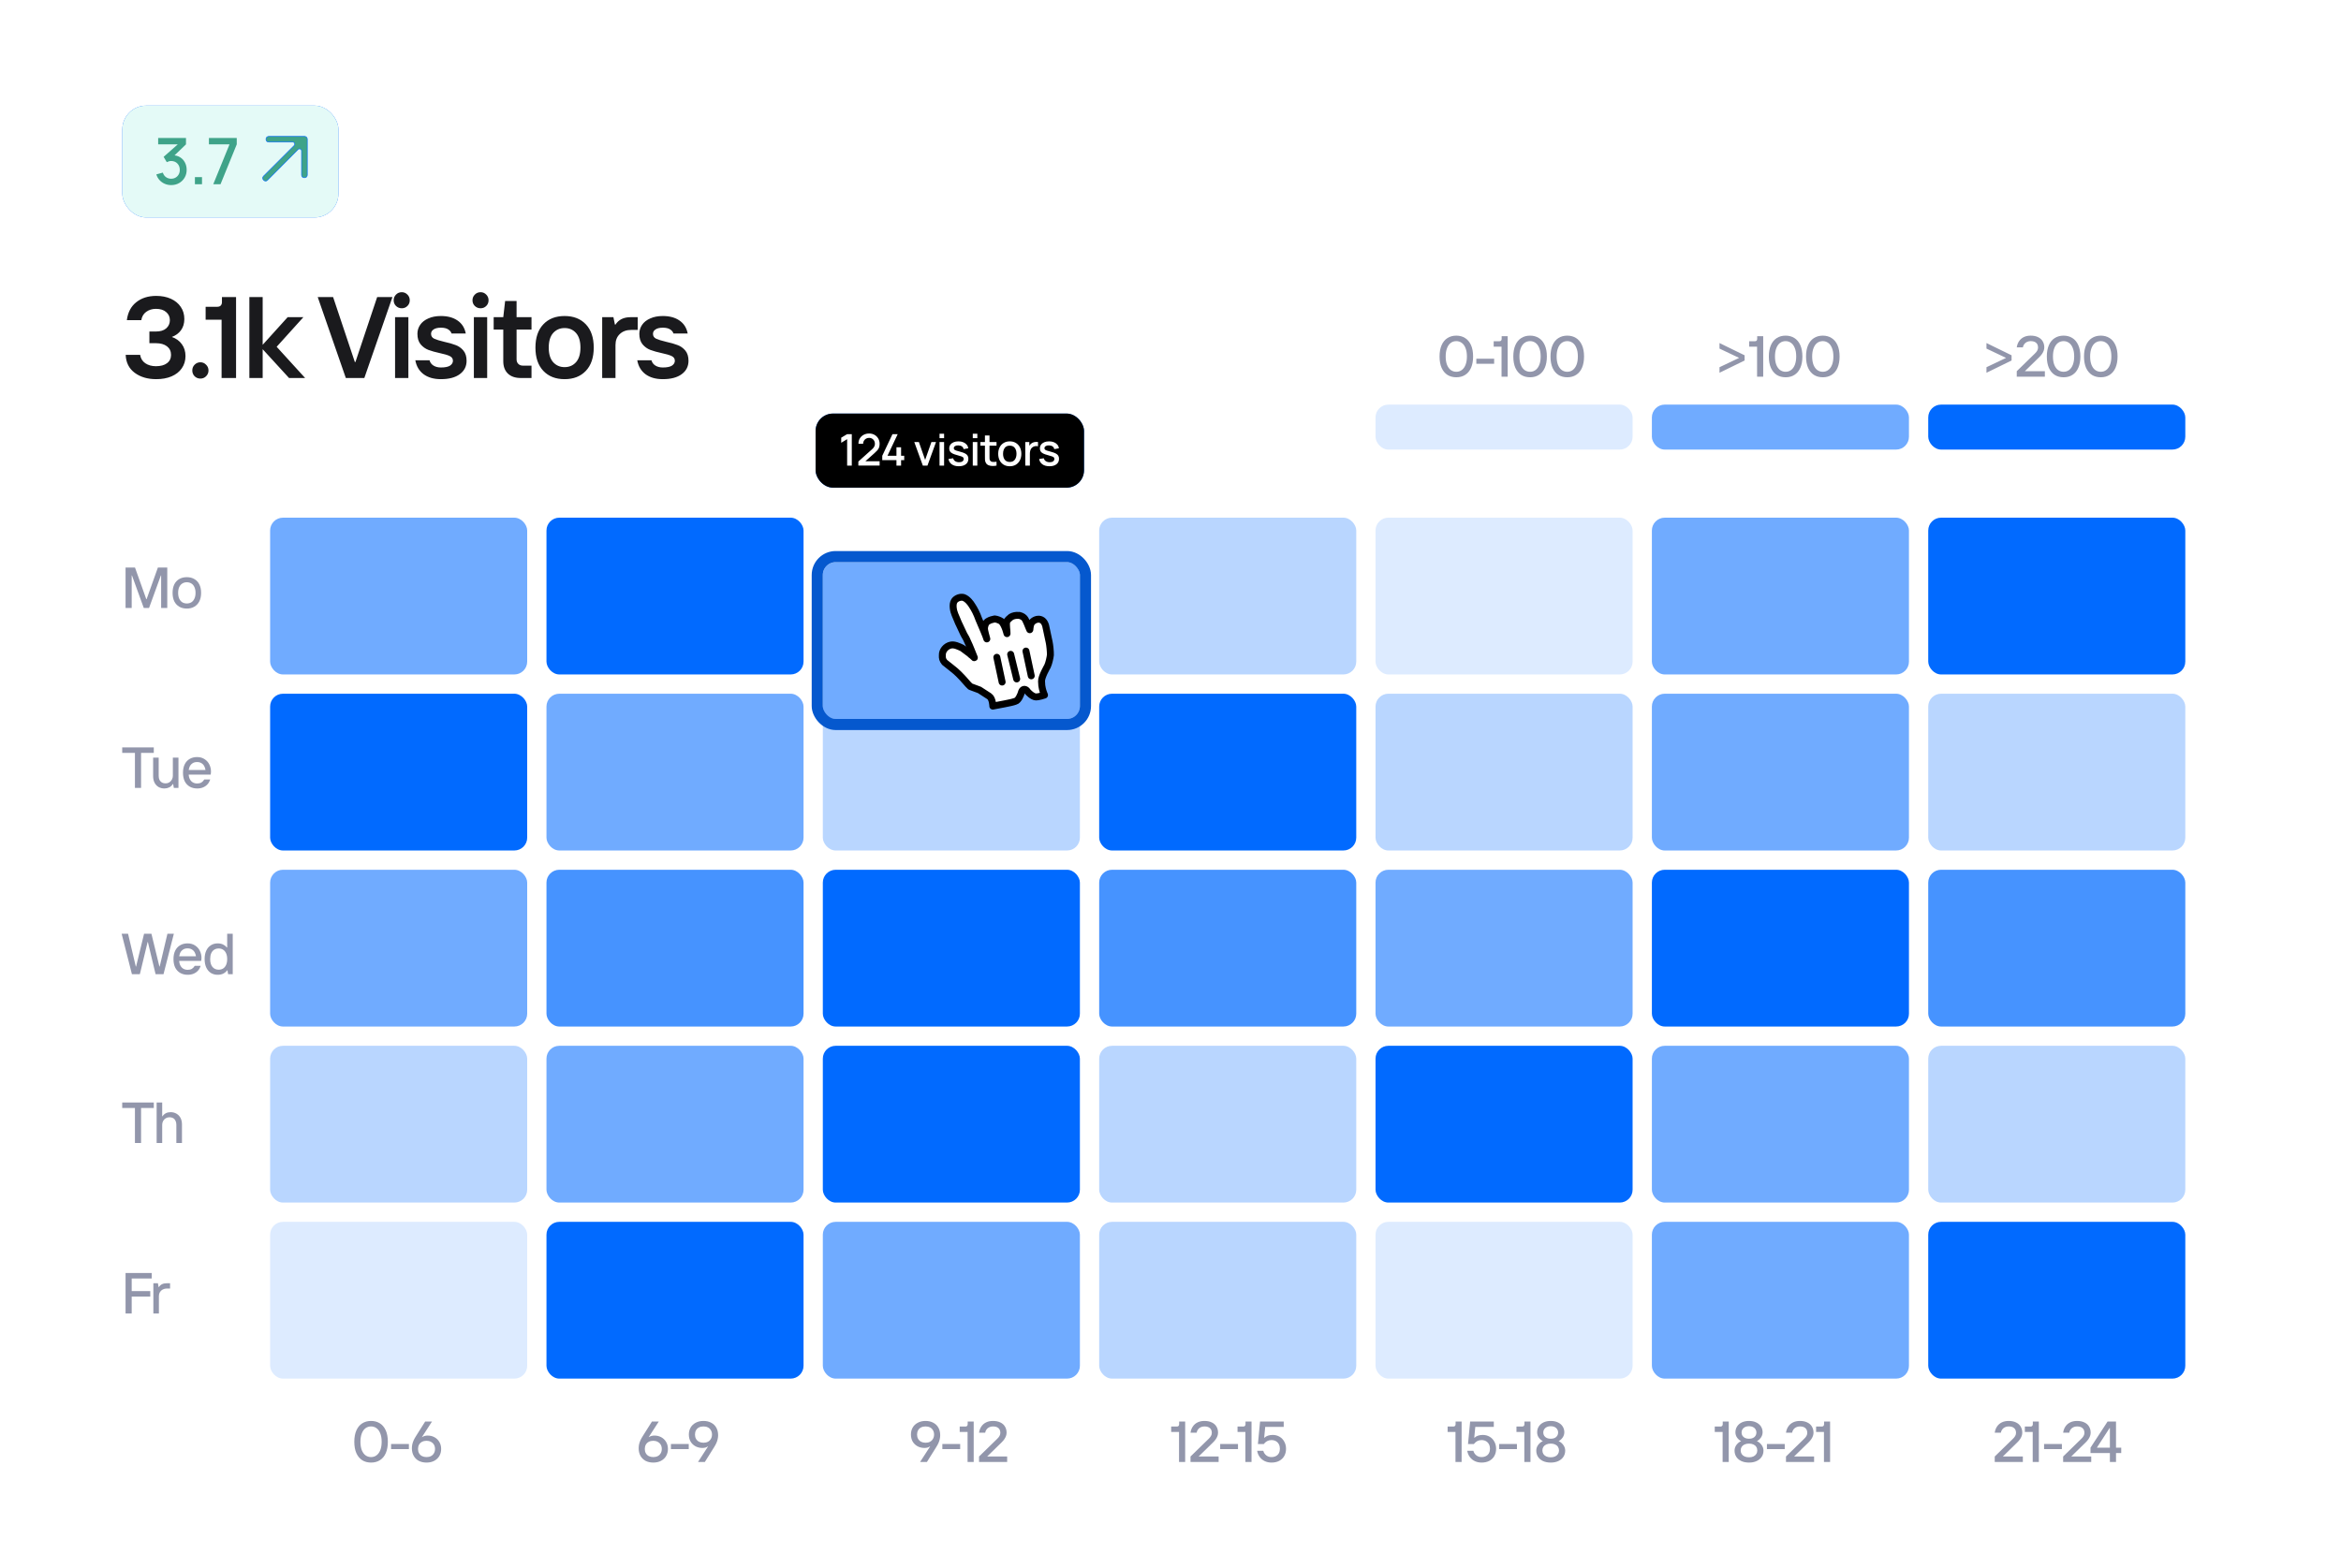 <svg width="421" height="282" viewBox="0 0 421 282" fill="none" xmlns="http://www.w3.org/2000/svg">
<rect width="421" height="282" rx="30" fill="white"/>
<rect x="22" y="19" width="38.862" height="20.117" rx="4.285" fill="#0369FF"/>
<rect x="22" y="19" width="38.862" height="20.117" rx="4.285" fill="#E4FAF7"/>
<path d="M30.79 33.296C30.378 33.296 29.99 33.219 29.628 33.065C29.266 32.907 28.952 32.683 28.686 32.394C28.424 32.105 28.234 31.765 28.114 31.372L29.282 31.048C29.393 31.406 29.588 31.682 29.865 31.874C30.143 32.063 30.451 32.156 30.79 32.152C31.094 32.148 31.362 32.077 31.593 31.938C31.824 31.799 32.005 31.612 32.136 31.377C32.267 31.139 32.333 30.865 32.333 30.557C32.333 30.094 32.188 29.713 31.899 29.413C31.614 29.112 31.241 28.962 30.778 28.962C30.647 28.962 30.512 28.981 30.374 29.02C30.239 29.058 30.112 29.108 29.992 29.17L29.426 28.216L32.362 25.622L32.489 25.968H28.444V24.818H33.448V25.968L31.009 28.314L30.998 27.922C31.522 27.922 31.976 28.039 32.362 28.274C32.747 28.505 33.044 28.821 33.252 29.222C33.464 29.619 33.569 30.064 33.569 30.557C33.569 31.088 33.444 31.56 33.194 31.973C32.947 32.385 32.614 32.708 32.194 32.943C31.778 33.178 31.31 33.296 30.79 33.296ZM35.052 33.14V31.863H36.329V33.14H35.052ZM38.353 33.14L41.277 25.968H37.573V24.818H42.578V25.968L39.659 33.14H38.353Z" fill="#3FA389"/>
<path d="M54.791 24.542L54.886 24.552C55.1 24.596 55.262 24.786 55.262 25.014V31.499C55.262 31.759 55.051 31.97 54.791 31.97H54.703C54.443 31.97 54.231 31.759 54.231 31.499V27.145C54.231 26.839 53.884 26.676 53.65 26.848L53.605 26.887L48.102 32.424C47.941 32.586 47.692 32.606 47.509 32.485L47.435 32.426L47.378 32.368C47.194 32.184 47.194 31.886 47.378 31.702L52.902 26.178L52.941 26.133C53.112 25.899 52.95 25.553 52.644 25.553H48.306C48.045 25.553 47.835 25.341 47.835 25.081V25.014C47.835 24.753 48.045 24.542 48.306 24.542H54.791Z" fill="#3FA389" stroke="#0369FF" stroke-width="0.105"/>
<rect x="48.578" y="124.794" width="46.231" height="28.201" rx="2.312" fill="#016AFF"/>
<rect x="98.277" y="124.794" width="46.231" height="28.201" rx="2.312" fill="#70ABFF"/>
<rect x="147.975" y="124.794" width="46.231" height="28.201" rx="2.312" fill="#B9D6FF"/>
<rect x="197.674" y="124.794" width="46.231" height="28.201" rx="2.312" fill="#016AFF"/>
<rect x="247.372" y="124.794" width="46.231" height="28.201" rx="2.312" fill="#B9D6FF"/>
<rect x="297.071" y="124.794" width="46.231" height="28.201" rx="2.312" fill="#70ABFF"/>
<rect x="346.769" y="124.794" width="46.231" height="28.201" rx="2.312" fill="#B9D6FF"/>
<rect x="48.578" y="156.462" width="46.231" height="28.201" rx="2.312" fill="#70ABFF"/>
<rect x="98.277" y="156.462" width="46.231" height="28.201" rx="2.312" fill="#4693FF"/>
<rect x="147.975" y="156.462" width="46.231" height="28.201" rx="2.312" fill="#016AFF"/>
<rect x="197.674" y="156.462" width="46.231" height="28.201" rx="2.312" fill="#4693FF"/>
<rect x="247.372" y="156.462" width="46.231" height="28.201" rx="2.312" fill="#70ABFF"/>
<rect x="297.071" y="156.462" width="46.231" height="28.201" rx="2.312" fill="#016AFF"/>
<rect x="346.769" y="156.462" width="46.231" height="28.201" rx="2.312" fill="#4693FF"/>
<rect x="48.578" y="188.13" width="46.231" height="28.201" rx="2.312" fill="#B9D6FF"/>
<rect x="98.277" y="188.13" width="46.231" height="28.201" rx="2.312" fill="#70ABFF"/>
<rect x="147.975" y="188.13" width="46.231" height="28.201" rx="2.312" fill="#016AFF"/>
<rect x="197.674" y="188.13" width="46.231" height="28.201" rx="2.312" fill="#B9D6FF"/>
<rect x="247.372" y="188.13" width="46.231" height="28.201" rx="2.312" fill="#016AFF"/>
<rect x="297.071" y="188.13" width="46.231" height="28.201" rx="2.312" fill="#70ABFF"/>
<rect x="346.769" y="188.13" width="46.231" height="28.201" rx="2.312" fill="#B9D6FF"/>
<rect x="48.578" y="219.799" width="46.231" height="28.201" rx="2.312" fill="#DDEBFF"/>
<rect x="98.277" y="219.799" width="46.231" height="28.201" rx="2.312" fill="#016AFF"/>
<rect x="147.975" y="219.799" width="46.231" height="28.201" rx="2.312" fill="#70ABFF"/>
<rect x="197.674" y="219.799" width="46.231" height="28.201" rx="2.312" fill="#B9D6FF"/>
<rect x="247.372" y="219.799" width="46.231" height="28.201" rx="2.312" fill="#DDEBFF"/>
<rect x="297.071" y="219.799" width="46.231" height="28.201" rx="2.312" fill="#70ABFF"/>
<rect x="346.769" y="219.799" width="46.231" height="28.201" rx="2.312" fill="#016AFF"/>
<rect x="247.372" y="72.784" width="46.231" height="8.09" rx="2.312" fill="#DDEBFF"/>
<rect x="297.07" y="72.784" width="46.231" height="8.09" rx="2.312" fill="#70ABFF"/>
<rect x="346.769" y="72.784" width="46.231" height="8.09" rx="2.312" fill="#016AFF"/>
<path d="M28.096 68.208C26.542 68.208 25.252 67.827 24.226 67.064C23.2 66.301 22.659 65.226 22.603 63.839H25.204C25.301 64.477 25.606 64.977 26.119 65.337C26.646 65.698 27.284 65.878 28.033 65.878C28.893 65.878 29.559 65.698 30.03 65.337C30.516 64.977 30.759 64.477 30.759 63.839C30.759 63.187 30.516 62.674 30.03 62.3C29.545 61.925 28.879 61.738 28.033 61.738H26.868V59.637H28.033C28.838 59.637 29.455 59.45 29.885 59.075C30.328 58.687 30.55 58.194 30.55 57.598C30.55 57.002 30.328 56.516 29.885 56.142C29.455 55.753 28.838 55.559 28.033 55.559C27.367 55.559 26.785 55.739 26.286 56.1C25.8 56.461 25.509 56.96 25.412 57.598H22.811C22.992 56.197 23.553 55.122 24.497 54.373C25.44 53.611 26.639 53.229 28.096 53.229C29.094 53.229 29.975 53.403 30.738 53.749C31.5 54.096 32.09 54.581 32.506 55.206C32.936 55.83 33.151 56.558 33.151 57.39C33.151 58.181 32.95 58.853 32.548 59.408C32.159 59.949 31.611 60.351 30.904 60.615C31.667 60.878 32.263 61.308 32.693 61.904C33.137 62.501 33.359 63.215 33.359 64.047C33.359 64.879 33.137 65.615 32.693 66.252C32.263 66.877 31.646 67.362 30.842 67.709C30.051 68.042 29.136 68.208 28.096 68.208ZM36.038 68.104C35.636 68.104 35.289 67.965 34.998 67.688C34.721 67.397 34.582 67.05 34.582 66.648C34.582 66.232 34.721 65.885 34.998 65.608C35.289 65.316 35.636 65.171 36.038 65.171C36.441 65.171 36.781 65.316 37.058 65.608C37.349 65.885 37.495 66.232 37.495 66.648C37.495 67.05 37.349 67.397 37.058 67.688C36.781 67.965 36.441 68.104 36.038 68.104ZM39.851 68V57.515H36.98V55.185H39.082C39.345 55.185 39.546 55.115 39.685 54.977C39.837 54.824 39.914 54.616 39.914 54.353V53.437H42.452V68H39.851ZM47.238 68H44.846V53.437H47.238V62.029L51.732 57.057H54.561L49.755 62.383L54.873 68H51.981L47.238 62.82V68ZM65.521 68H62.193L57.137 53.437H59.904L63.815 65.129H63.919L67.83 53.437H70.577L65.521 68ZM73.441 68H71.048V57.057H73.441V68ZM72.255 55.455C71.853 55.455 71.506 55.316 71.215 55.039C70.937 54.762 70.799 54.422 70.799 54.02C70.799 53.617 70.937 53.278 71.215 53C71.492 52.709 71.839 52.563 72.255 52.563C72.657 52.563 72.997 52.709 73.274 53C73.552 53.278 73.69 53.617 73.69 54.02C73.69 54.422 73.552 54.762 73.274 55.039C72.997 55.316 72.657 55.455 72.255 55.455ZM79.29 68.208C78.014 68.208 76.974 67.91 76.169 67.314C75.379 66.717 74.886 65.885 74.692 64.817H77.251C77.348 65.205 77.577 65.517 77.938 65.753C78.312 65.989 78.763 66.107 79.29 66.107C80.039 66.107 80.587 65.996 80.934 65.774C81.28 65.538 81.454 65.247 81.454 64.9C81.454 64.512 81.26 64.228 80.871 64.047C80.497 63.867 79.914 63.694 79.124 63.527C78.291 63.347 77.598 63.153 77.043 62.945C76.502 62.737 76.038 62.404 75.649 61.946C75.261 61.474 75.067 60.843 75.067 60.053C75.067 59.456 75.233 58.916 75.566 58.43C75.899 57.945 76.384 57.563 77.022 57.286C77.66 56.995 78.416 56.849 79.29 56.849C80.511 56.849 81.509 57.12 82.286 57.66C83.076 58.201 83.569 58.978 83.763 59.99H81.204C81.107 59.685 80.899 59.436 80.58 59.242C80.275 59.047 79.845 58.95 79.29 58.95C78.721 58.95 78.284 59.054 77.979 59.262C77.674 59.456 77.522 59.72 77.522 60.053C77.522 60.455 77.709 60.746 78.083 60.927C78.472 61.107 79.075 61.294 79.893 61.488C80.725 61.669 81.405 61.863 81.932 62.071C82.473 62.265 82.938 62.591 83.326 63.049C83.714 63.506 83.909 64.124 83.909 64.9C83.909 65.913 83.499 66.717 82.681 67.314C81.877 67.91 80.746 68.208 79.29 68.208ZM87.613 68H85.22V57.057H87.613V68ZM86.427 55.455C86.025 55.455 85.678 55.316 85.387 55.039C85.109 54.762 84.971 54.422 84.971 54.02C84.971 53.617 85.109 53.278 85.387 53C85.664 52.709 86.011 52.563 86.427 52.563C86.829 52.563 87.169 52.709 87.446 53C87.724 53.278 87.862 53.617 87.862 54.02C87.862 54.422 87.724 54.762 87.446 55.039C87.169 55.316 86.829 55.455 86.427 55.455ZM93.67 68C92.671 68 91.895 67.737 91.34 67.209C90.785 66.668 90.508 65.927 90.508 64.983V59.283H88.781V57.057H90.508L90.841 54.145H92.9V57.057H95.584V59.283H92.9V64.651C92.9 64.983 93.004 65.254 93.212 65.462C93.42 65.67 93.691 65.774 94.024 65.774H95.584V68H93.67ZM101.534 68.208C99.926 68.208 98.65 67.709 97.707 66.71C96.763 65.712 96.292 64.318 96.292 62.529C96.292 60.739 96.763 59.346 97.707 58.347C98.65 57.348 99.926 56.849 101.534 56.849C103.143 56.849 104.419 57.348 105.362 58.347C106.305 59.346 106.777 60.739 106.777 62.529C106.777 64.318 106.305 65.712 105.362 66.71C104.419 67.709 103.143 68.208 101.534 68.208ZM101.534 66.044C102.38 66.044 103.067 65.746 103.594 65.15C104.121 64.553 104.385 63.68 104.385 62.529C104.385 61.377 104.121 60.504 103.594 59.907C103.067 59.311 102.38 59.013 101.534 59.013C100.702 59.013 100.016 59.311 99.475 59.907C98.948 60.504 98.684 61.377 98.684 62.529C98.684 63.68 98.948 64.553 99.475 65.15C100.016 65.746 100.702 66.044 101.534 66.044ZM108.296 68V57.057H110.314L110.585 58.389H110.689C111.257 57.501 112.166 57.057 113.414 57.057H114.683V59.346H113.539C112.679 59.346 111.986 59.595 111.459 60.094C110.945 60.58 110.689 61.232 110.689 62.05V68H108.296ZM119.2 68.208C117.924 68.208 116.883 67.91 116.079 67.314C115.288 66.717 114.796 65.885 114.602 64.817H117.161C117.258 65.205 117.487 65.517 117.847 65.753C118.222 65.989 118.673 66.107 119.2 66.107C119.949 66.107 120.496 65.996 120.843 65.774C121.19 65.538 121.363 65.247 121.363 64.9C121.363 64.512 121.169 64.228 120.781 64.047C120.406 63.867 119.824 63.694 119.033 63.527C118.201 63.347 117.508 63.153 116.953 62.945C116.412 62.737 115.947 62.404 115.559 61.946C115.171 61.474 114.976 60.843 114.976 60.053C114.976 59.456 115.143 58.916 115.476 58.43C115.809 57.945 116.294 57.563 116.932 57.286C117.57 56.995 118.326 56.849 119.2 56.849C120.42 56.849 121.419 57.12 122.195 57.66C122.986 58.201 123.478 58.978 123.673 59.99H121.114C121.017 59.685 120.808 59.436 120.489 59.242C120.184 59.047 119.754 58.95 119.2 58.95C118.631 58.95 118.194 59.054 117.889 59.262C117.584 59.456 117.431 59.72 117.431 60.053C117.431 60.455 117.619 60.746 117.993 60.927C118.381 61.107 118.985 61.294 119.803 61.488C120.635 61.669 121.315 61.863 121.842 62.071C122.383 62.265 122.847 62.591 123.236 63.049C123.624 63.506 123.818 64.124 123.818 64.9C123.818 65.913 123.409 66.717 122.591 67.314C121.786 67.91 120.656 68.208 119.2 68.208Z" fill="#1A1A1D"/>
<path d="M22.581 109.372V102.09H24.277L26.305 107.78H26.367L28.396 102.09H30.081V109.372H28.978V103.526H28.926L26.804 109.372H25.858L23.736 103.526H23.684V109.372H22.581ZM33.596 109.476C33.082 109.476 32.632 109.365 32.243 109.143C31.862 108.921 31.564 108.602 31.349 108.186C31.141 107.763 31.037 107.25 31.037 106.646C31.037 106.05 31.141 105.54 31.349 105.117C31.564 104.694 31.862 104.375 32.243 104.16C32.632 103.939 33.082 103.828 33.596 103.828C34.109 103.828 34.556 103.939 34.937 104.16C35.326 104.375 35.627 104.694 35.842 105.117C36.057 105.54 36.165 106.05 36.165 106.646C36.165 107.25 36.057 107.763 35.842 108.186C35.627 108.602 35.326 108.921 34.937 109.143C34.556 109.365 34.109 109.476 33.596 109.476ZM33.596 108.56C33.901 108.56 34.171 108.491 34.407 108.352C34.643 108.207 34.826 107.988 34.958 107.697C35.097 107.406 35.166 107.056 35.166 106.646C35.166 106.244 35.097 105.898 34.958 105.606C34.826 105.315 34.643 105.1 34.407 104.961C34.171 104.816 33.901 104.743 33.596 104.743C33.297 104.743 33.03 104.816 32.794 104.961C32.559 105.1 32.371 105.315 32.233 105.606C32.101 105.898 32.035 106.244 32.035 106.646C32.035 107.056 32.101 107.406 32.233 107.697C32.371 107.988 32.559 108.207 32.794 108.352C33.03 108.491 33.297 108.56 33.596 108.56Z" fill="#9296AB"/>
<path d="M261.902 67.868C261.299 67.868 260.772 67.729 260.321 67.452C259.871 67.167 259.517 66.744 259.26 66.183C259.011 65.621 258.886 64.934 258.886 64.123C258.886 63.339 259.007 62.667 259.25 62.105C259.493 61.543 259.839 61.117 260.29 60.825C260.748 60.527 261.285 60.378 261.902 60.378C262.499 60.378 263.022 60.52 263.473 60.805C263.924 61.082 264.278 61.502 264.534 62.063C264.791 62.625 264.919 63.312 264.919 64.123C264.919 64.907 264.798 65.583 264.555 66.151C264.312 66.713 263.962 67.14 263.504 67.431C263.054 67.722 262.52 67.868 261.902 67.868ZM261.902 66.879C262.277 66.879 262.606 66.772 262.891 66.557C263.182 66.342 263.407 66.026 263.567 65.611C263.726 65.194 263.806 64.698 263.806 64.123C263.806 63.52 263.719 63.01 263.546 62.594C263.38 62.178 263.151 61.869 262.859 61.668C262.575 61.467 262.256 61.366 261.902 61.366C261.521 61.366 261.185 61.474 260.893 61.689C260.609 61.904 260.387 62.219 260.228 62.636C260.068 63.052 259.988 63.547 259.988 64.123C259.988 64.726 260.072 65.236 260.238 65.652C260.411 66.068 260.64 66.377 260.925 66.578C261.216 66.779 261.542 66.879 261.902 66.879ZM265.5 65.444V64.529H268.704V65.444H265.5ZM270.034 67.764V62.365H268.619V61.387H269.639C269.771 61.387 269.871 61.353 269.941 61.283C270.017 61.207 270.055 61.103 270.055 60.971V60.482H271.137V67.764H270.034ZM275.167 67.868C274.564 67.868 274.037 67.729 273.586 67.452C273.136 67.167 272.782 66.744 272.525 66.183C272.276 65.621 272.151 64.934 272.151 64.123C272.151 63.339 272.272 62.667 272.515 62.105C272.758 61.543 273.104 61.117 273.555 60.825C274.013 60.527 274.55 60.378 275.167 60.378C275.764 60.378 276.287 60.52 276.738 60.805C277.189 61.082 277.543 61.502 277.799 62.063C278.056 62.625 278.184 63.312 278.184 64.123C278.184 64.907 278.063 65.583 277.82 66.151C277.577 66.713 277.227 67.14 276.769 67.431C276.319 67.722 275.785 67.868 275.167 67.868ZM275.167 66.879C275.542 66.879 275.871 66.772 276.156 66.557C276.447 66.342 276.672 66.026 276.832 65.611C276.991 65.194 277.071 64.698 277.071 64.123C277.071 63.52 276.984 63.01 276.811 62.594C276.645 62.178 276.416 61.869 276.124 61.668C275.84 61.467 275.521 61.366 275.167 61.366C274.786 61.366 274.45 61.474 274.158 61.689C273.874 61.904 273.652 62.219 273.493 62.636C273.333 63.052 273.253 63.547 273.253 64.123C273.253 64.726 273.337 65.236 273.503 65.652C273.676 66.068 273.905 66.377 274.19 66.578C274.481 66.779 274.807 66.879 275.167 66.879ZM281.854 67.868C281.251 67.868 280.724 67.729 280.273 67.452C279.823 67.167 279.469 66.744 279.212 66.183C278.963 65.621 278.838 64.934 278.838 64.123C278.838 63.339 278.959 62.667 279.202 62.105C279.445 61.543 279.791 61.117 280.242 60.825C280.7 60.527 281.237 60.378 281.854 60.378C282.451 60.378 282.974 60.52 283.425 60.805C283.876 61.082 284.23 61.502 284.486 62.063C284.743 62.625 284.871 63.312 284.871 64.123C284.871 64.907 284.75 65.583 284.507 66.151C284.264 66.713 283.914 67.14 283.456 67.431C283.006 67.722 282.472 67.868 281.854 67.868ZM281.854 66.879C282.229 66.879 282.558 66.772 282.843 66.557C283.134 66.342 283.359 66.026 283.519 65.611C283.678 65.194 283.758 64.698 283.758 64.123C283.758 63.52 283.671 63.01 283.498 62.594C283.331 62.178 283.103 61.869 282.811 61.668C282.527 61.467 282.208 61.366 281.854 61.366C281.473 61.366 281.137 61.474 280.845 61.689C280.561 61.904 280.339 62.219 280.18 62.636C280.02 63.052 279.94 63.547 279.94 64.123C279.94 64.726 280.024 65.236 280.19 65.652C280.363 66.068 280.592 66.377 280.877 66.578C281.168 66.779 281.494 66.879 281.854 66.879Z" fill="#9296AB"/>
<path d="M309.232 67.056V66.058L312.758 64.383L309.232 62.708V61.71L313.746 63.915V64.851L309.232 67.056ZM315.989 67.764V62.365H314.574V61.387H315.594C315.726 61.387 315.826 61.353 315.895 61.283C315.972 61.207 316.01 61.103 316.01 60.971V60.482H317.092V67.764H315.989ZM321.122 67.868C320.519 67.868 319.992 67.729 319.541 67.452C319.09 67.167 318.737 66.744 318.48 66.183C318.231 65.621 318.106 64.934 318.106 64.123C318.106 63.339 318.227 62.667 318.47 62.105C318.713 61.543 319.059 61.117 319.51 60.825C319.968 60.527 320.505 60.378 321.122 60.378C321.719 60.378 322.242 60.52 322.693 60.805C323.144 61.082 323.497 61.502 323.754 62.063C324.011 62.625 324.139 63.312 324.139 64.123C324.139 64.907 324.018 65.583 323.775 66.151C323.532 66.713 323.182 67.14 322.724 67.431C322.273 67.722 321.74 67.868 321.122 67.868ZM321.122 66.879C321.497 66.879 321.826 66.772 322.111 66.557C322.402 66.342 322.627 66.026 322.787 65.611C322.946 65.194 323.026 64.698 323.026 64.123C323.026 63.52 322.939 63.01 322.766 62.594C322.599 62.178 322.371 61.869 322.079 61.668C321.795 61.467 321.476 61.366 321.122 61.366C320.741 61.366 320.405 61.474 320.113 61.689C319.829 61.904 319.607 62.219 319.448 62.636C319.288 63.052 319.208 63.547 319.208 64.123C319.208 64.726 319.292 65.236 319.458 65.652C319.631 66.068 319.86 66.377 320.145 66.578C320.436 66.779 320.762 66.879 321.122 66.879ZM327.809 67.868C327.206 67.868 326.679 67.729 326.228 67.452C325.777 67.167 325.424 66.744 325.167 66.183C324.918 65.621 324.793 64.934 324.793 64.123C324.793 63.339 324.914 62.667 325.157 62.105C325.399 61.543 325.746 61.117 326.197 60.825C326.655 60.527 327.192 60.378 327.809 60.378C328.406 60.378 328.929 60.52 329.38 60.805C329.831 61.082 330.184 61.502 330.441 62.063C330.698 62.625 330.826 63.312 330.826 64.123C330.826 64.907 330.705 65.583 330.462 66.151C330.219 66.713 329.869 67.14 329.411 67.431C328.96 67.722 328.426 67.868 327.809 67.868ZM327.809 66.879C328.184 66.879 328.513 66.772 328.797 66.557C329.089 66.342 329.314 66.026 329.474 65.611C329.633 65.194 329.713 64.698 329.713 64.123C329.713 63.52 329.626 63.01 329.453 62.594C329.286 62.178 329.058 61.869 328.766 61.668C328.482 61.467 328.163 61.366 327.809 61.366C327.428 61.366 327.092 61.474 326.8 61.689C326.516 61.904 326.294 62.219 326.135 62.636C325.975 63.052 325.895 63.547 325.895 64.123C325.895 64.726 325.979 65.236 326.145 65.652C326.318 66.068 326.547 66.377 326.831 66.578C327.123 66.779 327.449 66.879 327.809 66.879Z" fill="#9296AB"/>
<path d="M357.242 67.056V66.058L360.768 64.383L357.242 62.708V61.71L361.757 63.915V64.851L357.242 67.056ZM362.689 67.764V66.775L365.924 63.624C366.118 63.443 366.263 63.267 366.361 63.093C366.465 62.913 366.517 62.726 366.517 62.532C366.517 62.15 366.402 61.862 366.173 61.668C365.951 61.467 365.625 61.366 365.196 61.366C364.946 61.366 364.72 61.415 364.519 61.512C364.318 61.609 364.155 61.744 364.03 61.918C363.906 62.084 363.826 62.275 363.791 62.49H362.689C362.751 62.06 362.89 61.689 363.105 61.377C363.32 61.058 363.604 60.812 363.958 60.638C364.311 60.465 364.724 60.378 365.196 60.378C365.709 60.378 366.149 60.468 366.517 60.649C366.884 60.822 367.161 61.068 367.349 61.387C367.543 61.706 367.64 62.074 367.64 62.49C367.64 62.691 367.605 62.889 367.536 63.083C367.467 63.277 367.366 63.471 367.234 63.665C367.103 63.859 366.933 64.057 366.725 64.258L364.145 66.775H367.744V67.764H362.689ZM371.113 67.868C370.51 67.868 369.983 67.729 369.532 67.452C369.082 67.167 368.728 66.744 368.471 66.183C368.222 65.621 368.097 64.934 368.097 64.123C368.097 63.339 368.218 62.667 368.461 62.105C368.704 61.543 369.05 61.117 369.501 60.825C369.959 60.527 370.496 60.378 371.113 60.378C371.71 60.378 372.233 60.52 372.684 60.805C373.135 61.082 373.489 61.502 373.745 62.063C374.002 62.625 374.13 63.312 374.13 64.123C374.13 64.907 374.009 65.583 373.766 66.151C373.523 66.713 373.173 67.14 372.715 67.431C372.265 67.722 371.731 67.868 371.113 67.868ZM371.113 66.879C371.488 66.879 371.817 66.772 372.102 66.557C372.393 66.342 372.618 66.026 372.778 65.611C372.937 65.194 373.017 64.698 373.017 64.123C373.017 63.52 372.93 63.01 372.757 62.594C372.591 62.178 372.362 61.869 372.07 61.668C371.786 61.467 371.467 61.366 371.113 61.366C370.732 61.366 370.396 61.474 370.104 61.689C369.82 61.904 369.598 62.219 369.439 62.636C369.279 63.052 369.199 63.547 369.199 64.123C369.199 64.726 369.283 65.236 369.449 65.652C369.622 66.068 369.851 66.377 370.136 66.578C370.427 66.779 370.753 66.879 371.113 66.879ZM377.8 67.868C377.197 67.868 376.67 67.729 376.219 67.452C375.769 67.167 375.415 66.744 375.158 66.183C374.909 65.621 374.784 64.934 374.784 64.123C374.784 63.339 374.905 62.667 375.148 62.105C375.391 61.543 375.737 61.117 376.188 60.825C376.646 60.527 377.183 60.378 377.8 60.378C378.397 60.378 378.92 60.52 379.371 60.805C379.822 61.082 380.176 61.502 380.432 62.063C380.689 62.625 380.817 63.312 380.817 64.123C380.817 64.907 380.696 65.583 380.453 66.151C380.21 66.713 379.86 67.14 379.402 67.431C378.952 67.722 378.418 67.868 377.8 67.868ZM377.8 66.879C378.175 66.879 378.504 66.772 378.789 66.557C379.08 66.342 379.305 66.026 379.465 65.611C379.624 65.194 379.704 64.698 379.704 64.123C379.704 63.52 379.617 63.01 379.444 62.594C379.277 62.178 379.049 61.869 378.757 61.668C378.473 61.467 378.154 61.366 377.8 61.366C377.419 61.366 377.083 61.474 376.791 61.689C376.507 61.904 376.285 62.219 376.126 62.636C375.966 63.052 375.886 63.547 375.886 64.123C375.886 64.726 375.97 65.236 376.136 65.652C376.309 66.068 376.538 66.377 376.823 66.578C377.114 66.779 377.44 66.879 377.8 66.879Z" fill="#9296AB"/>
<path d="M23.725 175.251L21.874 167.97H23.029L24.422 173.868H24.474L25.91 167.97H27.231L28.666 173.868H28.718L30.112 167.97H31.267L29.405 175.251H27.98L26.596 169.468H26.544L25.151 175.251H23.725ZM33.758 175.355C33.245 175.355 32.794 175.244 32.406 175.022C32.024 174.8 31.726 174.481 31.511 174.065C31.303 173.642 31.199 173.129 31.199 172.526C31.199 171.936 31.303 171.43 31.511 171.007C31.726 170.577 32.024 170.255 32.406 170.04C32.787 169.818 33.227 169.707 33.727 169.707C34.254 169.707 34.705 169.832 35.079 170.081C35.46 170.324 35.748 170.647 35.942 171.049C36.137 171.451 36.234 171.874 36.234 172.318C36.234 172.422 36.227 172.522 36.213 172.62C36.206 172.717 36.196 172.796 36.182 172.859H31.875V172.027H35.245C35.211 171.777 35.135 171.545 35.017 171.33C34.899 171.108 34.729 170.931 34.507 170.799C34.292 170.667 34.032 170.602 33.727 170.602C33.387 170.602 33.103 170.685 32.874 170.851C32.645 171.011 32.475 171.229 32.364 171.506C32.253 171.784 32.198 172.106 32.198 172.474C32.198 172.897 32.257 173.258 32.374 173.556C32.499 173.854 32.68 174.079 32.915 174.232C33.151 174.384 33.432 174.461 33.758 174.461C34.056 174.461 34.306 174.402 34.507 174.284C34.708 174.159 34.881 173.979 35.027 173.743H36.098C35.987 174.076 35.825 174.364 35.609 174.606C35.395 174.842 35.131 175.026 34.819 175.158C34.507 175.289 34.153 175.355 33.758 175.355ZM39.15 175.355C38.692 175.355 38.287 175.248 37.933 175.033C37.579 174.811 37.302 174.488 37.101 174.065C36.9 173.635 36.799 173.122 36.799 172.526C36.799 171.93 36.9 171.42 37.101 170.997C37.302 170.574 37.579 170.255 37.933 170.04C38.287 169.818 38.692 169.707 39.15 169.707C39.524 169.707 39.85 169.776 40.128 169.915C40.405 170.047 40.63 170.224 40.804 170.445H40.856V167.97H41.855V175.251H41.022L40.908 174.554H40.856C40.669 174.804 40.433 175.002 40.149 175.147C39.864 175.286 39.531 175.355 39.15 175.355ZM39.327 174.44C39.625 174.44 39.889 174.371 40.117 174.232C40.346 174.086 40.526 173.871 40.658 173.587C40.79 173.296 40.856 172.942 40.856 172.526C40.856 172.117 40.79 171.77 40.658 171.486C40.526 171.194 40.346 170.979 40.117 170.841C39.889 170.695 39.625 170.622 39.327 170.622C39.022 170.622 38.755 170.695 38.526 170.841C38.297 170.979 38.117 171.194 37.985 171.486C37.86 171.77 37.798 172.117 37.798 172.526C37.798 173.143 37.936 173.618 38.214 173.951C38.498 174.277 38.869 174.44 39.327 174.44Z" fill="#9296AB"/>
<path d="M22.581 236.286V229.005H27.283V229.993H23.684V236.286H22.581ZM23.413 233.249V232.261H27.023V233.249H23.413ZM27.579 236.286V230.846H28.401L28.525 231.533H28.577C28.73 231.29 28.921 231.117 29.149 231.013C29.378 230.902 29.656 230.846 29.982 230.846H30.585V231.793H30.013C29.735 231.793 29.486 231.852 29.264 231.97C29.049 232.08 28.879 232.24 28.754 232.448C28.636 232.649 28.577 232.881 28.577 233.145V236.286H27.579Z" fill="#9296AB"/>
<path d="M117.488 263.104C116.961 263.104 116.496 263 116.094 262.792C115.699 262.577 115.393 262.275 115.178 261.887C114.964 261.499 114.856 261.048 114.856 260.535C114.856 260.299 114.88 260.063 114.929 259.827C114.984 259.592 115.064 259.352 115.168 259.11C115.279 258.867 115.421 258.61 115.595 258.34L117.248 255.719H118.476L116.666 258.517H116.718C116.836 258.427 116.978 258.361 117.144 258.319C117.311 258.271 117.491 258.246 117.685 258.246C118.143 258.246 118.556 258.347 118.923 258.548C119.291 258.749 119.582 259.033 119.797 259.401C120.012 259.762 120.119 260.181 120.119 260.66C120.119 261.124 120.012 261.544 119.797 261.918C119.582 262.286 119.273 262.577 118.871 262.792C118.476 263 118.015 263.104 117.488 263.104ZM117.488 262.116C117.793 262.116 118.06 262.057 118.289 261.939C118.518 261.821 118.694 261.651 118.819 261.429C118.951 261.207 119.017 260.951 119.017 260.66C119.017 260.361 118.951 260.101 118.819 259.879C118.687 259.657 118.504 259.488 118.268 259.37C118.039 259.245 117.779 259.182 117.488 259.182C117.183 259.182 116.912 259.245 116.676 259.37C116.448 259.488 116.271 259.657 116.146 259.879C116.021 260.101 115.959 260.361 115.959 260.66C115.959 260.951 116.021 261.207 116.146 261.429C116.271 261.651 116.448 261.821 116.676 261.939C116.912 262.057 117.183 262.116 117.488 262.116ZM120.659 260.68V259.765H123.863V260.68H120.659ZM125.526 263L127.336 260.202H127.284C127.159 260.292 127.013 260.361 126.847 260.41C126.687 260.452 126.51 260.472 126.316 260.472C125.859 260.472 125.442 260.372 125.068 260.171C124.7 259.97 124.409 259.689 124.194 259.328C123.986 258.961 123.882 258.538 123.882 258.059C123.882 257.594 123.986 257.178 124.194 256.811C124.409 256.436 124.718 256.145 125.12 255.937C125.522 255.722 125.987 255.615 126.514 255.615C127.041 255.615 127.502 255.722 127.897 255.937C128.3 256.145 128.608 256.443 128.823 256.832C129.038 257.22 129.146 257.671 129.146 258.184C129.146 258.42 129.118 258.655 129.062 258.891C129.014 259.127 128.934 259.366 128.823 259.609C128.712 259.852 128.57 260.108 128.397 260.379L126.753 263H125.526ZM126.514 259.536C126.819 259.536 127.086 259.477 127.315 259.359C127.544 259.234 127.721 259.061 127.845 258.839C127.977 258.617 128.043 258.357 128.043 258.059C128.043 257.768 127.977 257.511 127.845 257.289C127.721 257.067 127.544 256.897 127.315 256.78C127.086 256.662 126.819 256.603 126.514 256.603C126.209 256.603 125.938 256.662 125.703 256.78C125.474 256.897 125.297 257.067 125.172 257.289C125.047 257.511 124.985 257.768 124.985 258.059C124.985 258.357 125.047 258.617 125.172 258.839C125.304 259.061 125.484 259.234 125.713 259.359C125.949 259.477 126.216 259.536 126.514 259.536Z" fill="#9296AB"/>
<path d="M212.035 263V257.601H210.62V256.624H211.64C211.772 256.624 211.872 256.589 211.941 256.52C212.018 256.443 212.056 256.339 212.056 256.207V255.719H213.138V263H212.035ZM214.1 263V262.012L217.335 258.86C217.529 258.68 217.675 258.503 217.772 258.329C217.876 258.149 217.928 257.962 217.928 257.768C217.928 257.386 217.813 257.099 217.584 256.904C217.363 256.703 217.037 256.603 216.607 256.603C216.357 256.603 216.132 256.651 215.931 256.748C215.729 256.845 215.566 256.981 215.442 257.154C215.317 257.321 215.237 257.511 215.202 257.726H214.1C214.162 257.296 214.301 256.925 214.516 256.613C214.731 256.294 215.015 256.048 215.369 255.875C215.723 255.701 216.135 255.615 216.607 255.615C217.12 255.615 217.56 255.705 217.928 255.885C218.295 256.058 218.573 256.305 218.76 256.624C218.954 256.943 219.051 257.31 219.051 257.726C219.051 257.927 219.016 258.125 218.947 258.319C218.878 258.513 218.777 258.707 218.645 258.902C218.514 259.096 218.344 259.293 218.136 259.495L215.556 262.012H219.155V263H214.1ZM219.435 260.68V259.765H222.639V260.68H219.435ZM223.969 263V257.601H222.555V256.624H223.574C223.706 256.624 223.806 256.589 223.876 256.52C223.952 256.443 223.99 256.339 223.99 256.207V255.719H225.072V263H223.969ZM228.666 263.104C228.229 263.104 227.83 263.021 227.47 262.854C227.109 262.688 226.807 262.445 226.565 262.126C226.322 261.807 226.162 261.429 226.086 260.992H227.189C227.279 261.325 227.456 261.596 227.719 261.804C227.983 262.012 228.291 262.116 228.645 262.116C228.964 262.116 229.238 262.053 229.467 261.929C229.703 261.804 229.879 261.627 229.997 261.398C230.115 261.169 230.174 260.906 230.174 260.608C230.174 260.309 230.112 260.042 229.987 259.807C229.862 259.571 229.685 259.387 229.456 259.255C229.228 259.124 228.957 259.058 228.645 259.058C228.368 259.058 228.111 259.12 227.875 259.245C227.646 259.37 227.445 259.547 227.272 259.775H226.221L226.606 255.719H230.861V256.686H227.532L227.345 258.631H227.397C227.577 258.458 227.792 258.333 228.042 258.257C228.298 258.173 228.576 258.132 228.874 258.132C229.332 258.132 229.744 258.239 230.112 258.454C230.479 258.669 230.764 258.967 230.965 259.349C231.173 259.723 231.277 260.15 231.277 260.628C231.277 261.107 231.173 261.533 230.965 261.908C230.757 262.282 230.455 262.577 230.06 262.792C229.664 263 229.2 263.104 228.666 263.104Z" fill="#9296AB"/>
<path d="M165.464 263L167.274 260.202H167.222C167.097 260.292 166.952 260.361 166.785 260.41C166.626 260.452 166.449 260.472 166.255 260.472C165.797 260.472 165.381 260.372 165.007 260.171C164.639 259.97 164.348 259.689 164.133 259.328C163.925 258.961 163.821 258.538 163.821 258.059C163.821 257.594 163.925 257.178 164.133 256.811C164.348 256.436 164.656 256.145 165.059 255.937C165.461 255.722 165.925 255.615 166.452 255.615C166.979 255.615 167.441 255.722 167.836 255.937C168.238 256.145 168.547 256.443 168.762 256.832C168.977 257.22 169.084 257.671 169.084 258.184C169.084 258.42 169.056 258.655 169.001 258.891C168.952 259.127 168.873 259.366 168.762 259.609C168.651 259.852 168.509 260.108 168.335 260.379L166.692 263H165.464ZM166.452 259.536C166.758 259.536 167.025 259.477 167.253 259.359C167.482 259.234 167.659 259.061 167.784 258.839C167.916 258.617 167.982 258.357 167.982 258.059C167.982 257.768 167.916 257.511 167.784 257.289C167.659 257.067 167.482 256.897 167.253 256.78C167.025 256.662 166.758 256.603 166.452 256.603C166.147 256.603 165.877 256.662 165.641 256.78C165.412 256.897 165.235 257.067 165.111 257.289C164.986 257.511 164.923 257.768 164.923 258.059C164.923 258.357 164.986 258.617 165.111 258.839C165.242 259.061 165.423 259.234 165.651 259.359C165.887 259.477 166.154 259.536 166.452 259.536ZM169.471 260.68V259.765H172.675V260.68H169.471ZM174.005 263V257.601H172.59V256.624H173.61C173.742 256.624 173.842 256.589 173.912 256.52C173.988 256.443 174.026 256.339 174.026 256.207V255.719H175.108V263H174.005ZM176.07 263V262.012L179.305 258.86C179.499 258.68 179.645 258.503 179.742 258.329C179.846 258.149 179.898 257.962 179.898 257.768C179.898 257.386 179.783 257.099 179.555 256.904C179.333 256.703 179.007 256.603 178.577 256.603C178.327 256.603 178.102 256.651 177.901 256.748C177.7 256.845 177.537 256.981 177.412 257.154C177.287 257.321 177.207 257.511 177.172 257.726H176.07C176.132 257.296 176.271 256.925 176.486 256.613C176.701 256.294 176.985 256.048 177.339 255.875C177.693 255.701 178.105 255.615 178.577 255.615C179.09 255.615 179.53 255.705 179.898 255.885C180.265 256.058 180.543 256.305 180.73 256.624C180.924 256.943 181.021 257.31 181.021 257.726C181.021 257.927 180.987 258.125 180.917 258.319C180.848 258.513 180.747 258.707 180.616 258.902C180.484 259.096 180.314 259.293 180.106 259.495L177.526 262.012H181.125V263H176.07Z" fill="#9296AB"/>
<path d="M261.751 263V257.601H260.336V256.624H261.355C261.487 256.624 261.588 256.589 261.657 256.52C261.733 256.443 261.771 256.339 261.771 256.207V255.719H262.853V263H261.751ZM266.447 263.104C266.01 263.104 265.611 263.021 265.251 262.854C264.89 262.688 264.589 262.445 264.346 262.126C264.103 261.807 263.944 261.429 263.867 260.992H264.97C265.06 261.325 265.237 261.596 265.501 261.804C265.764 262.012 266.073 262.116 266.426 262.116C266.745 262.116 267.019 262.053 267.248 261.929C267.484 261.804 267.661 261.627 267.779 261.398C267.896 261.169 267.955 260.906 267.955 260.608C267.955 260.309 267.893 260.042 267.768 259.807C267.643 259.571 267.466 259.387 267.238 259.255C267.009 259.124 266.738 259.058 266.426 259.058C266.149 259.058 265.892 259.12 265.657 259.245C265.428 259.37 265.227 259.547 265.053 259.775H264.003L264.387 255.719H268.642V256.686H265.313L265.126 258.631H265.178C265.358 258.458 265.573 258.333 265.823 258.257C266.08 258.173 266.357 258.132 266.655 258.132C267.113 258.132 267.525 258.239 267.893 258.454C268.261 258.669 268.545 258.967 268.746 259.349C268.954 259.723 269.058 260.15 269.058 260.628C269.058 261.107 268.954 261.533 268.746 261.908C268.538 262.282 268.236 262.577 267.841 262.792C267.446 263 266.981 263.104 266.447 263.104ZM269.598 260.68V259.765H272.802V260.68H269.598ZM274.132 263V257.601H272.717V256.624H273.737C273.868 256.624 273.969 256.589 274.038 256.52C274.115 256.443 274.153 256.339 274.153 256.207V255.719H275.235V263H274.132ZM278.88 263.104C278.339 263.104 277.871 263.01 277.476 262.823C277.088 262.636 276.79 262.379 276.581 262.053C276.38 261.727 276.28 261.36 276.28 260.951C276.28 260.576 276.394 260.233 276.623 259.921C276.859 259.609 277.14 259.384 277.466 259.245C277.181 259.106 276.939 258.898 276.738 258.621C276.536 258.336 276.436 258.017 276.436 257.664C276.436 257.268 276.536 256.915 276.738 256.603C276.939 256.291 277.223 256.048 277.59 255.875C277.965 255.701 278.395 255.615 278.88 255.615C279.366 255.615 279.792 255.701 280.16 255.875C280.534 256.048 280.822 256.291 281.023 256.603C281.224 256.915 281.325 257.268 281.325 257.664C281.325 257.9 281.276 258.121 281.179 258.329C281.082 258.538 280.954 258.721 280.794 258.881C280.642 259.04 280.475 259.162 280.295 259.245C280.621 259.384 280.898 259.609 281.127 259.921C281.363 260.233 281.481 260.576 281.481 260.951C281.481 261.36 281.377 261.727 281.169 262.053C280.961 262.379 280.659 262.636 280.264 262.823C279.875 263.01 279.414 263.104 278.88 263.104ZM278.88 262.157C279.185 262.157 279.449 262.105 279.671 262.001C279.893 261.897 280.063 261.752 280.181 261.565C280.305 261.377 280.368 261.162 280.368 260.92C280.368 260.677 280.305 260.462 280.181 260.275C280.063 260.087 279.893 259.945 279.671 259.848C279.449 259.744 279.185 259.692 278.88 259.692C278.575 259.692 278.308 259.744 278.079 259.848C277.857 259.945 277.684 260.087 277.559 260.275C277.441 260.462 277.382 260.677 277.382 260.92C277.382 261.162 277.441 261.377 277.559 261.565C277.684 261.752 277.857 261.897 278.079 262.001C278.308 262.105 278.575 262.157 278.88 262.157ZM278.88 258.818C279.151 258.818 279.387 258.773 279.588 258.683C279.789 258.586 279.941 258.454 280.045 258.288C280.156 258.115 280.212 257.917 280.212 257.695C280.212 257.473 280.156 257.279 280.045 257.112C279.941 256.939 279.789 256.804 279.588 256.707C279.387 256.61 279.151 256.561 278.88 256.561C278.61 256.561 278.374 256.61 278.173 256.707C277.972 256.804 277.816 256.939 277.705 257.112C277.594 257.279 277.538 257.473 277.538 257.695C277.538 257.917 277.594 258.115 277.705 258.288C277.816 258.454 277.972 258.586 278.173 258.683C278.374 258.773 278.61 258.818 278.88 258.818Z" fill="#9296AB"/>
<path d="M358.729 263V262.012L361.964 258.86C362.158 258.68 362.304 258.503 362.401 258.329C362.505 258.149 362.557 257.962 362.557 257.768C362.557 257.386 362.442 257.099 362.214 256.904C361.992 256.703 361.666 256.603 361.236 256.603C360.986 256.603 360.761 256.651 360.56 256.748C360.359 256.845 360.196 256.981 360.071 257.154C359.946 257.321 359.866 257.511 359.832 257.726H358.729C358.791 257.296 358.93 256.925 359.145 256.613C359.36 256.294 359.644 256.048 359.998 255.875C360.352 255.701 360.764 255.615 361.236 255.615C361.749 255.615 362.189 255.705 362.557 255.885C362.924 256.058 363.202 256.305 363.389 256.624C363.583 256.943 363.68 257.31 363.68 257.726C363.68 257.927 363.646 258.125 363.576 258.319C363.507 258.513 363.406 258.707 363.275 258.902C363.143 259.096 362.973 259.293 362.765 259.495L360.185 262.012H363.784V263H358.729ZM365.558 263V257.601H364.144V256.624H365.163C365.295 256.624 365.395 256.589 365.465 256.52C365.541 256.443 365.579 256.339 365.579 256.207V255.719H366.661V263H365.558ZM367.602 260.68V259.765H370.806V260.68H367.602ZM371.029 263V262.012L374.264 258.86C374.458 258.68 374.604 258.503 374.701 258.329C374.805 258.149 374.857 257.962 374.857 257.768C374.857 257.386 374.742 257.099 374.514 256.904C374.292 256.703 373.966 256.603 373.536 256.603C373.286 256.603 373.061 256.651 372.86 256.748C372.659 256.845 372.496 256.981 372.371 257.154C372.246 257.321 372.166 257.511 372.132 257.726H371.029C371.091 257.296 371.23 256.925 371.445 256.613C371.66 256.294 371.944 256.048 372.298 255.875C372.652 255.701 373.064 255.615 373.536 255.615C374.049 255.615 374.489 255.705 374.857 255.885C375.224 256.058 375.502 256.305 375.689 256.624C375.883 256.943 375.98 257.31 375.98 257.726C375.98 257.927 375.946 258.125 375.876 258.319C375.807 258.513 375.706 258.707 375.575 258.902C375.443 259.096 375.273 259.293 375.065 259.495L372.485 262.012H376.084V263H371.029ZM379.438 263V261.388H375.953V260.42L379.022 255.719H380.54V260.42H381.477V261.388H380.54V263H379.438ZM377.097 260.42H379.438V256.894H379.386L377.097 260.42Z" fill="#9296AB"/>
<path d="M309.791 263V257.601H308.377V256.624H309.396C309.528 256.624 309.628 256.589 309.698 256.52C309.774 256.443 309.812 256.339 309.812 256.207V255.719H310.894V263H309.791ZM314.54 263.104C313.999 263.104 313.531 263.01 313.135 262.823C312.747 262.636 312.449 262.379 312.241 262.053C312.04 261.727 311.939 261.36 311.939 260.951C311.939 260.576 312.054 260.233 312.282 259.921C312.518 259.609 312.799 259.384 313.125 259.245C312.841 259.106 312.598 258.898 312.397 258.621C312.196 258.336 312.095 258.017 312.095 257.664C312.095 257.268 312.196 256.915 312.397 256.603C312.598 256.291 312.882 256.048 313.25 255.875C313.624 255.701 314.054 255.615 314.54 255.615C315.025 255.615 315.452 255.701 315.819 255.875C316.194 256.048 316.481 256.291 316.683 256.603C316.884 256.915 316.984 257.268 316.984 257.664C316.984 257.9 316.936 258.121 316.839 258.329C316.741 258.538 316.613 258.721 316.454 258.881C316.301 259.04 316.135 259.162 315.954 259.245C316.28 259.384 316.558 259.609 316.787 259.921C317.022 260.233 317.14 260.576 317.14 260.951C317.14 261.36 317.036 261.727 316.828 262.053C316.62 262.379 316.318 262.636 315.923 262.823C315.535 263.01 315.074 263.104 314.54 263.104ZM314.54 262.157C314.845 262.157 315.108 262.105 315.33 262.001C315.552 261.897 315.722 261.752 315.84 261.565C315.965 261.377 316.027 261.162 316.027 260.92C316.027 260.677 315.965 260.462 315.84 260.275C315.722 260.087 315.552 259.945 315.33 259.848C315.108 259.744 314.845 259.692 314.54 259.692C314.235 259.692 313.968 259.744 313.739 259.848C313.517 259.945 313.344 260.087 313.219 260.275C313.101 260.462 313.042 260.677 313.042 260.92C313.042 261.162 313.101 261.377 313.219 261.565C313.344 261.752 313.517 261.897 313.739 262.001C313.968 262.105 314.235 262.157 314.54 262.157ZM314.54 258.818C314.81 258.818 315.046 258.773 315.247 258.683C315.448 258.586 315.601 258.454 315.705 258.288C315.816 258.115 315.871 257.917 315.871 257.695C315.871 257.473 315.816 257.279 315.705 257.112C315.601 256.939 315.448 256.804 315.247 256.707C315.046 256.61 314.81 256.561 314.54 256.561C314.269 256.561 314.034 256.61 313.832 256.707C313.631 256.804 313.475 256.939 313.364 257.112C313.253 257.279 313.198 257.473 313.198 257.695C313.198 257.917 313.253 258.115 313.364 258.288C313.475 258.454 313.631 258.586 313.832 258.683C314.034 258.773 314.269 258.818 314.54 258.818ZM317.76 260.68V259.765H320.964V260.68H317.76ZM321.187 263V262.012L324.422 258.86C324.616 258.68 324.762 258.503 324.859 258.329C324.963 258.149 325.015 257.962 325.015 257.768C325.015 257.386 324.9 257.099 324.672 256.904C324.45 256.703 324.124 256.603 323.694 256.603C323.444 256.603 323.219 256.651 323.018 256.748C322.817 256.845 322.654 256.981 322.529 257.154C322.404 257.321 322.324 257.511 322.29 257.726H321.187C321.249 257.296 321.388 256.925 321.603 256.613C321.818 256.294 322.102 256.048 322.456 255.875C322.81 255.701 323.222 255.615 323.694 255.615C324.207 255.615 324.647 255.705 325.015 255.885C325.382 256.058 325.66 256.305 325.847 256.624C326.041 256.943 326.138 257.31 326.138 257.726C326.138 257.927 326.104 258.125 326.034 258.319C325.965 258.513 325.864 258.707 325.733 258.902C325.601 259.096 325.431 259.293 325.223 259.495L322.643 262.012H326.242V263H321.187ZM328.016 263V257.601H326.602V256.624H327.621C327.753 256.624 327.853 256.589 327.923 256.52C327.999 256.443 328.037 256.339 328.037 256.207V255.719H329.119V263H328.016Z" fill="#9296AB"/>
<path d="M66.734 263.104C66.13 263.104 65.603 262.965 65.153 262.688C64.702 262.404 64.348 261.981 64.092 261.419C63.842 260.857 63.717 260.171 63.717 259.359C63.717 258.576 63.839 257.903 64.081 257.341C64.324 256.78 64.671 256.353 65.121 256.062C65.579 255.764 66.117 255.615 66.734 255.615C67.33 255.615 67.854 255.757 68.305 256.041C68.755 256.318 69.109 256.738 69.366 257.3C69.622 257.861 69.75 258.548 69.75 259.359C69.75 260.143 69.629 260.819 69.386 261.388C69.144 261.949 68.793 262.376 68.336 262.667C67.885 262.958 67.351 263.104 66.734 263.104ZM66.734 262.116C67.108 262.116 67.438 262.008 67.722 261.793C68.013 261.578 68.239 261.263 68.398 260.847C68.558 260.431 68.637 259.935 68.637 259.359C68.637 258.756 68.551 258.246 68.377 257.83C68.211 257.414 67.982 257.106 67.691 256.904C67.406 256.703 67.088 256.603 66.734 256.603C66.352 256.603 66.016 256.71 65.725 256.925C65.441 257.14 65.219 257.456 65.059 257.872C64.9 258.288 64.82 258.784 64.82 259.359C64.82 259.963 64.903 260.472 65.07 260.888C65.243 261.304 65.472 261.613 65.756 261.814C66.047 262.015 66.373 262.116 66.734 262.116ZM70.331 260.68V259.765H73.535V260.68H70.331ZM76.705 263.104C76.178 263.104 75.713 263 75.311 262.792C74.915 262.577 74.61 262.275 74.395 261.887C74.18 261.499 74.073 261.048 74.073 260.535C74.073 260.299 74.097 260.063 74.146 259.827C74.201 259.592 74.281 259.352 74.385 259.11C74.496 258.867 74.638 258.61 74.811 258.34L76.465 255.719H77.693L75.883 258.517H75.935C76.053 258.427 76.195 258.361 76.361 258.319C76.528 258.271 76.708 258.246 76.902 258.246C77.36 258.246 77.773 258.347 78.14 258.548C78.508 258.749 78.799 259.033 79.014 259.401C79.229 259.762 79.336 260.181 79.336 260.66C79.336 261.124 79.229 261.544 79.014 261.918C78.799 262.286 78.49 262.577 78.088 262.792C77.693 263 77.232 263.104 76.705 263.104ZM76.705 262.116C77.01 262.116 77.277 262.057 77.506 261.939C77.734 261.821 77.911 261.651 78.036 261.429C78.168 261.207 78.234 260.951 78.234 260.66C78.234 260.361 78.168 260.101 78.036 259.879C77.904 259.657 77.721 259.488 77.485 259.37C77.256 259.245 76.996 259.182 76.705 259.182C76.4 259.182 76.129 259.245 75.893 259.37C75.665 259.488 75.488 259.657 75.363 259.879C75.238 260.101 75.176 260.361 75.176 260.66C75.176 260.951 75.238 261.207 75.363 261.429C75.488 261.651 75.665 261.821 75.893 261.939C76.129 262.057 76.4 262.116 76.705 262.116Z" fill="#9296AB"/>
<path d="M24.266 141.734V135.44H21.978V134.452H27.657V135.44H25.369V141.734H24.266ZM29.567 141.838C29.178 141.838 28.828 141.751 28.516 141.578C28.211 141.397 27.971 141.141 27.798 140.808C27.625 140.468 27.538 140.076 27.538 139.632V136.293H28.537V139.57C28.537 139.854 28.585 140.097 28.682 140.298C28.786 140.499 28.932 140.655 29.119 140.766C29.306 140.87 29.525 140.922 29.774 140.922C30.024 140.922 30.246 140.863 30.44 140.745C30.641 140.621 30.797 140.454 30.908 140.246C31.026 140.038 31.085 139.813 31.085 139.57V136.293H32.094V141.734H31.262L31.137 141.037H31.085C30.912 141.314 30.69 141.519 30.419 141.65C30.156 141.775 29.872 141.838 29.567 141.838ZM35.467 141.838C34.954 141.838 34.504 141.727 34.115 141.505C33.734 141.283 33.435 140.964 33.221 140.548C33.013 140.125 32.908 139.612 32.908 139.008C32.908 138.419 33.013 137.913 33.221 137.49C33.435 137.06 33.734 136.737 34.115 136.522C34.497 136.3 34.937 136.189 35.436 136.189C35.963 136.189 36.414 136.314 36.788 136.564C37.17 136.807 37.458 137.129 37.652 137.531C37.846 137.933 37.943 138.356 37.943 138.8C37.943 138.904 37.936 139.005 37.922 139.102C37.915 139.199 37.905 139.279 37.891 139.341H33.585V138.509H36.955C36.92 138.259 36.844 138.027 36.726 137.812C36.608 137.59 36.438 137.413 36.216 137.282C36.001 137.15 35.741 137.084 35.436 137.084C35.096 137.084 34.812 137.167 34.583 137.334C34.354 137.493 34.184 137.712 34.074 137.989C33.963 138.266 33.907 138.589 33.907 138.956C33.907 139.379 33.966 139.74 34.084 140.038C34.209 140.336 34.389 140.562 34.625 140.714C34.861 140.867 35.142 140.943 35.467 140.943C35.766 140.943 36.015 140.884 36.216 140.766C36.417 140.641 36.591 140.461 36.736 140.225H37.808C37.697 140.558 37.534 140.846 37.319 141.089C37.104 141.324 36.84 141.508 36.528 141.64C36.216 141.772 35.863 141.838 35.467 141.838Z" fill="#9296AB"/>
<path d="M24.266 205.613V199.32H21.978V198.332H27.657V199.32H25.369V205.613H24.266ZM28.169 205.613V198.332H29.168V200.807H29.22C29.4 200.551 29.611 200.363 29.854 200.246C30.097 200.128 30.378 200.069 30.697 200.069C31.071 200.069 31.411 200.155 31.716 200.329C32.028 200.502 32.274 200.755 32.455 201.088C32.635 201.421 32.725 201.813 32.725 202.264V205.613H31.716V202.336C31.716 202.052 31.664 201.809 31.56 201.608C31.463 201.4 31.321 201.244 31.134 201.14C30.946 201.036 30.732 200.984 30.489 200.984C30.239 200.984 30.014 201.043 29.813 201.161C29.611 201.279 29.452 201.445 29.334 201.66C29.223 201.868 29.168 202.094 29.168 202.336V205.613H28.169Z" fill="#9296AB"/>
<rect x="48.578" y="93.126" width="46.231" height="28.201" rx="2.312" fill="#70ABFF"/>
<rect x="98.277" y="93.126" width="46.231" height="28.201" rx="2.312" fill="#016AFF"/>
<g filter="url(#filter0_d_2019_1168)">
<rect x="147.975" y="93.126" width="46.231" height="28.201" rx="2.312" fill="#70ABFF"/>
<rect x="146.975" y="92.126" width="48.231" height="30.201" rx="3.312" stroke="#0558CE" stroke-width="2"/>
</g>
<rect x="197.674" y="93.126" width="46.231" height="28.201" rx="2.312" fill="#B9D6FF"/>
<rect x="247.372" y="93.126" width="46.231" height="28.201" rx="2.312" fill="#DDEBFF"/>
<rect x="297.071" y="93.126" width="46.231" height="28.201" rx="2.312" fill="#70ABFF"/>
<rect x="346.769" y="93.126" width="46.231" height="28.201" rx="2.312" fill="#016AFF"/>
<mask id="mask0_2019_1168" style="mask-type:luminance" maskUnits="userSpaceOnUse" x="154" y="91" width="51" height="51">
<path d="M195.898 91L154 99.959L162.959 141.857L204.857 132.898L195.898 91Z" fill="white"/>
</mask>
<g mask="url(#mask0_2019_1168)">
<path d="M174.506 123.505C174.002 123.066 173.413 122.233 172.375 121.223C171.842 120.652 170.384 119.595 169.879 119.155C169.505 118.687 169.45 118.425 169.468 117.874C169.431 117.06 170.077 116.237 170.994 116.041C171.648 115.901 172.415 116.285 173.023 116.566C173.34 116.772 173.845 117.212 174.163 117.417C174.481 117.623 174.509 117.754 174.827 117.96C175.173 118.297 175.359 118.531 175.117 118.035C174.846 117.408 174.491 116.389 174.005 115.397C173.706 114.64 173.547 114.537 173.304 114.041C173.033 113.415 172.818 113.05 172.547 112.423C172.333 112.058 171.978 111.039 171.735 110.543C171.464 109.916 171.212 108.738 171.624 108.102C171.932 107.626 172.69 107.327 173.27 107.477C174.008 107.729 174.597 108.562 174.812 108.927C175.214 109.525 175.672 110.386 176.027 111.405C176.568 112.659 177.381 114.539 177.465 114.931C177.353 114.408 177.026 113.519 177.045 112.967C177.092 112.547 177.242 111.967 177.738 111.724C178.103 111.509 178.495 111.425 178.888 111.341C179.309 111.388 179.758 111.566 180.076 111.772C180.767 112.445 181.131 114.148 181.103 114.017C181.122 113.465 180.898 112.417 181.048 111.838C181.123 111.548 181.591 111.174 181.825 110.987C182.189 110.772 182.713 110.66 183.134 110.707C183.396 110.651 184.003 110.932 184.19 111.166C184.536 111.503 184.947 112.784 185.19 113.28C185.218 113.411 185.209 112.728 185.387 112.279C185.743 111.382 187.52 110.728 188.043 112.533C188.238 113.449 188.21 113.318 188.35 113.973C188.49 114.628 188.574 115.02 188.686 115.544C188.798 116.068 188.919 117.274 188.901 117.826C188.854 118.247 188.657 119.247 188.376 119.855C188.376 119.855 187.272 121.734 187.309 122.548C187.346 123.361 187.346 123.361 187.458 123.885C187.57 124.409 187.841 125.035 187.841 125.035C187.841 125.035 186.821 125.39 186.269 125.371C185.718 125.352 184.867 124.576 184.652 124.211C184.306 123.874 183.914 123.958 183.736 124.407C183.586 124.987 183.127 126.043 182.603 126.155C181.715 126.482 179.854 126.743 178.545 127.023C178.545 127.023 178.526 125.658 177.891 125.246C177.414 124.937 176.619 124.423 176.143 124.114L174.506 123.505Z" fill="white"/>
</g>
<mask id="mask1_2019_1168" style="mask-type:luminance" maskUnits="userSpaceOnUse" x="154" y="91" width="51" height="51">
<path d="M195.898 91L154 99.959L162.959 141.857L204.857 132.898L195.898 91Z" fill="white"/>
</mask>
<g mask="url(#mask1_2019_1168)">
<path d="M174.506 123.505C174.002 123.066 173.413 122.233 172.375 121.223C171.842 120.652 170.384 119.595 169.879 119.155C169.505 118.687 169.45 118.425 169.468 117.874C169.431 117.06 170.077 116.237 170.994 116.041C171.648 115.901 172.415 116.285 173.023 116.566C173.34 116.772 173.845 117.212 174.163 117.417C174.481 117.623 174.509 117.754 174.827 117.96C175.173 118.297 175.359 118.531 175.117 118.035C174.846 117.408 174.491 116.389 174.005 115.397C173.706 114.64 173.547 114.537 173.304 114.041C173.033 113.415 172.818 113.05 172.547 112.423C172.333 112.058 171.978 111.039 171.735 110.543C171.464 109.916 171.212 108.738 171.624 108.102C171.932 107.626 172.69 107.327 173.27 107.477C174.008 107.729 174.597 108.562 174.812 108.927C175.214 109.525 175.672 110.386 176.027 111.405C176.568 112.659 177.381 114.539 177.465 114.931C177.353 114.408 177.026 113.519 177.045 112.967C177.092 112.547 177.242 111.967 177.738 111.724C178.103 111.509 178.495 111.425 178.888 111.341C179.309 111.388 179.758 111.566 180.076 111.772C180.767 112.445 181.131 114.148 181.103 114.017C181.122 113.465 180.898 112.417 181.048 111.838C181.123 111.548 181.591 111.174 181.825 110.987C182.189 110.772 182.713 110.66 183.134 110.707C183.396 110.651 184.003 110.932 184.19 111.166C184.536 111.503 184.947 112.784 185.19 113.28C185.218 113.411 185.209 112.728 185.387 112.279C185.743 111.382 187.52 110.728 188.043 112.533C188.238 113.449 188.21 113.318 188.35 113.973C188.49 114.628 188.574 115.02 188.686 115.544C188.798 116.068 188.919 117.274 188.901 117.826C188.854 118.247 188.657 119.247 188.376 119.855C188.376 119.855 187.272 121.734 187.309 122.548C187.346 123.361 187.346 123.361 187.458 123.885C187.57 124.409 187.841 125.035 187.841 125.035C187.841 125.035 186.821 125.39 186.269 125.371C185.718 125.352 184.867 124.576 184.652 124.211C184.306 123.874 183.914 123.958 183.736 124.407C183.586 124.987 183.127 126.043 182.603 126.155C181.715 126.482 179.854 126.743 178.545 127.023C178.545 127.023 178.526 125.658 177.891 125.246C177.414 124.937 176.619 124.423 176.143 124.114L174.506 123.505Z" stroke="black" stroke-width="1.25" stroke-linecap="round" stroke-linejoin="round"/>
</g>
<mask id="mask2_2019_1168" style="mask-type:luminance" maskUnits="userSpaceOnUse" x="154" y="91" width="51" height="51">
<path d="M195.898 91L154 99.959L162.959 141.857L204.857 132.898L195.898 91Z" fill="white"/>
</mask>
<g mask="url(#mask2_2019_1168)">
<path d="M185.458 121.574L184.506 117.123" stroke="black" stroke-width="1.25" stroke-linecap="round"/>
</g>
<mask id="mask3_2019_1168" style="mask-type:luminance" maskUnits="userSpaceOnUse" x="154" y="91" width="51" height="51">
<path d="M195.898 91L154 99.959L162.959 141.857L204.857 132.898L195.898 91Z" fill="white"/>
</mask>
<g mask="url(#mask3_2019_1168)">
<path d="M182.839 122.134L181.756 117.711" stroke="black" stroke-width="1.25" stroke-linecap="round"/>
</g>
<mask id="mask4_2019_1168" style="mask-type:luminance" maskUnits="userSpaceOnUse" x="154" y="91" width="51" height="51">
<path d="M195.898 91L154 99.959L162.959 141.857L204.857 132.898L195.898 91Z" fill="white"/>
</mask>
<g mask="url(#mask4_2019_1168)">
<path d="M179.269 118.243L180.22 122.694" stroke="black" stroke-width="1.25" stroke-linecap="round"/>
</g>
<rect x="146.674" y="74.397" width="48.273" height="13.331" rx="3.136" fill="#0369FF"/>
<rect x="146.674" y="74.397" width="48.273" height="13.331" rx="3.136" fill="black"/>
<path d="M152.347 83.758L152.347 79.004L151.282 79.653L151.282 78.737L152.347 78.101L153.184 78.101L153.184 83.758L152.347 83.758ZM154.361 83.755L154.365 83.024L156.829 80.816C157.028 80.64 157.163 80.473 157.233 80.313C157.307 80.153 157.343 79.993 157.343 79.834C157.343 79.632 157.299 79.451 157.21 79.291C157.121 79.129 156.998 79.001 156.841 78.906C156.683 78.812 156.503 78.765 156.298 78.765C156.089 78.765 155.901 78.815 155.736 78.914C155.574 79.011 155.447 79.141 155.355 79.303C155.264 79.466 155.219 79.641 155.222 79.83L154.381 79.83C154.381 79.463 154.463 79.142 154.629 78.867C154.796 78.589 155.025 78.373 155.316 78.219C155.607 78.062 155.939 77.983 156.314 77.983C156.67 77.983 156.99 78.064 157.273 78.227C157.556 78.386 157.778 78.606 157.941 78.887C158.106 79.167 158.188 79.487 158.188 79.845C158.188 80.105 158.154 80.325 158.086 80.505C158.018 80.686 157.916 80.854 157.78 81.008C157.643 81.163 157.473 81.331 157.269 81.511L155.367 83.209L155.277 82.973L158.188 82.973L158.188 83.755L154.361 83.755ZM161.216 83.758L161.216 82.772L158.663 82.772L158.663 81.994L160.501 78.101L161.44 78.101L159.602 81.994L161.216 81.994L161.216 80.462L162.049 80.462L162.049 81.994L162.611 81.994L162.611 82.772L162.049 82.772L162.049 83.758L161.216 83.758ZM165.961 83.758L164.42 79.515L165.249 79.515L166.377 82.729L167.505 79.515L168.334 79.515L166.793 83.758L165.961 83.758ZM168.963 78.82L168.963 78.022L169.784 78.022L169.784 78.82L168.963 78.82ZM168.963 83.758L168.963 79.515L169.784 79.515L169.784 83.758L168.963 83.758ZM172.429 83.873C171.913 83.873 171.493 83.758 171.168 83.531C170.843 83.303 170.644 82.982 170.571 82.568L171.412 82.438C171.464 82.658 171.585 82.833 171.773 82.961C171.964 83.087 172.202 83.15 172.484 83.15C172.741 83.15 172.941 83.097 173.086 82.992C173.232 82.888 173.306 82.744 173.306 82.56C173.306 82.453 173.279 82.366 173.227 82.301C173.177 82.233 173.071 82.169 172.909 82.108C172.746 82.048 172.499 81.974 172.166 81.884C171.802 81.79 171.513 81.689 171.298 81.582C171.086 81.472 170.934 81.345 170.842 81.201C170.753 81.054 170.709 80.877 170.709 80.67C170.709 80.414 170.777 80.19 170.913 79.999C171.049 79.807 171.24 79.659 171.486 79.555C171.735 79.45 172.026 79.397 172.359 79.397C172.683 79.397 172.973 79.448 173.227 79.551C173.481 79.653 173.687 79.798 173.844 79.987C174.001 80.173 174.095 80.391 174.127 80.643L173.286 80.796C173.257 80.592 173.162 80.431 172.999 80.313C172.837 80.195 172.626 80.131 172.367 80.12C172.118 80.11 171.916 80.152 171.761 80.246C171.607 80.338 171.53 80.465 171.53 80.627C171.53 80.722 171.558 80.801 171.616 80.867C171.676 80.932 171.792 80.995 171.962 81.055C172.132 81.116 172.384 81.188 172.716 81.272C173.072 81.363 173.355 81.465 173.565 81.578C173.774 81.688 173.924 81.82 174.013 81.975C174.104 82.127 174.15 82.311 174.15 82.529C174.15 82.948 173.997 83.277 173.691 83.515C173.387 83.753 172.966 83.873 172.429 83.873ZM174.941 78.82L174.941 78.022L175.762 78.022L175.762 78.82L174.941 78.82ZM174.941 83.758L174.941 79.515L175.762 79.515L175.762 83.758L174.941 83.758ZM179.213 83.758C178.946 83.811 178.684 83.833 178.427 83.825C178.171 83.817 177.941 83.768 177.74 83.676C177.538 83.584 177.386 83.44 177.284 83.244C177.192 83.068 177.142 82.89 177.135 82.71C177.129 82.526 177.127 82.319 177.127 82.089L177.127 78.337L177.952 78.337L177.952 82.049C177.952 82.22 177.953 82.368 177.956 82.493C177.961 82.619 177.988 82.725 178.038 82.812C178.133 82.974 178.282 83.067 178.486 83.091C178.693 83.112 178.935 83.102 179.213 83.063L179.213 83.758ZM176.313 80.175L176.313 79.515L179.213 79.515L179.213 80.175L176.313 80.175ZM181.594 83.876C181.169 83.876 180.801 83.781 180.49 83.59C180.178 83.398 179.937 83.135 179.767 82.8C179.599 82.462 179.515 82.073 179.515 81.633C179.515 81.19 179.602 80.801 179.775 80.466C179.947 80.128 180.19 79.866 180.501 79.68C180.813 79.492 181.177 79.397 181.594 79.397C182.018 79.397 182.386 79.493 182.698 79.684C183.009 79.875 183.25 80.139 183.421 80.474C183.591 80.809 183.676 81.196 183.676 81.633C183.676 82.076 183.59 82.466 183.417 82.804C183.246 83.139 183.005 83.402 182.694 83.594C182.382 83.782 182.015 83.876 181.594 83.876ZM181.594 83.102C182 83.102 182.302 82.966 182.501 82.694C182.703 82.419 182.804 82.065 182.804 81.633C182.804 81.19 182.702 80.837 182.497 80.572C182.296 80.305 181.994 80.171 181.594 80.171C181.319 80.171 181.092 80.234 180.914 80.36C180.736 80.483 180.604 80.655 180.517 80.875C180.431 81.092 180.387 81.345 180.387 81.633C180.387 82.078 180.49 82.434 180.694 82.702C180.898 82.969 181.198 83.102 181.594 83.102ZM184.382 83.758L184.382 79.515L185.113 79.515L185.113 80.545L185.011 80.411C185.063 80.275 185.131 80.15 185.215 80.038C185.299 79.923 185.396 79.828 185.506 79.755C185.613 79.676 185.732 79.616 185.863 79.574C185.997 79.53 186.133 79.504 186.272 79.496C186.411 79.485 186.544 79.492 186.673 79.515L186.673 80.285C186.534 80.249 186.379 80.238 186.209 80.254C186.042 80.27 185.887 80.323 185.746 80.415C185.612 80.501 185.506 80.606 185.427 80.729C185.351 80.852 185.296 80.99 185.262 81.142C185.228 81.291 185.211 81.45 185.211 81.617L185.211 83.758L184.382 83.758ZM188.733 83.873C188.217 83.873 187.797 83.758 187.472 83.531C187.147 83.303 186.948 82.982 186.875 82.568L187.715 82.438C187.768 82.658 187.888 82.833 188.077 82.961C188.268 83.087 188.505 83.15 188.788 83.15C189.045 83.15 189.245 83.097 189.389 82.992C189.536 82.888 189.609 82.744 189.609 82.56C189.609 82.453 189.583 82.366 189.531 82.301C189.481 82.233 189.375 82.169 189.212 82.108C189.05 82.048 188.802 81.974 188.47 81.884C188.106 81.79 187.816 81.689 187.601 81.582C187.389 81.472 187.237 81.345 187.146 81.201C187.057 81.054 187.012 80.877 187.012 80.67C187.012 80.414 187.08 80.19 187.216 79.999C187.353 79.807 187.544 79.659 187.79 79.555C188.039 79.45 188.33 79.397 188.662 79.397C188.987 79.397 189.277 79.448 189.531 79.551C189.785 79.653 189.99 79.798 190.147 79.987C190.305 80.173 190.399 80.391 190.43 80.643L189.59 80.796C189.561 80.592 189.465 80.431 189.303 80.313C189.14 80.195 188.929 80.131 188.67 80.12C188.421 80.11 188.22 80.152 188.065 80.246C187.911 80.338 187.833 80.465 187.833 80.627C187.833 80.722 187.862 80.801 187.92 80.867C187.98 80.932 188.095 80.995 188.265 81.055C188.436 81.116 188.687 81.188 189.02 81.272C189.376 81.363 189.659 81.465 189.868 81.578C190.078 81.688 190.227 81.82 190.316 81.975C190.408 82.127 190.454 82.311 190.454 82.529C190.454 82.948 190.301 83.277 189.994 83.515C189.69 83.753 189.27 83.873 188.733 83.873Z" fill="white"/>
<defs>
<filter id="filter0_d_2019_1168" x="134.975" y="88.126" width="72.231" height="54.201" filterUnits="userSpaceOnUse" color-interpolation-filters="sRGB">
<feFlood flood-opacity="0" result="BackgroundImageFix"/>
<feColorMatrix in="SourceAlpha" type="matrix" values="0 0 0 0 0 0 0 0 0 0 0 0 0 0 0 0 0 0 127 0" result="hardAlpha"/>
<feOffset dy="8"/>
<feGaussianBlur stdDeviation="5.5"/>
<feComposite in2="hardAlpha" operator="out"/>
<feColorMatrix type="matrix" values="0 0 0 0 0.147 0 0 0 0 0.341 0 0 0 0 0.615 0 0 0 0.61 0"/>
<feBlend mode="normal" in2="BackgroundImageFix" result="effect1_dropShadow_2019_1168"/>
<feBlend mode="normal" in="SourceGraphic" in2="effect1_dropShadow_2019_1168" result="shape"/>
</filter>
</defs>
</svg>
